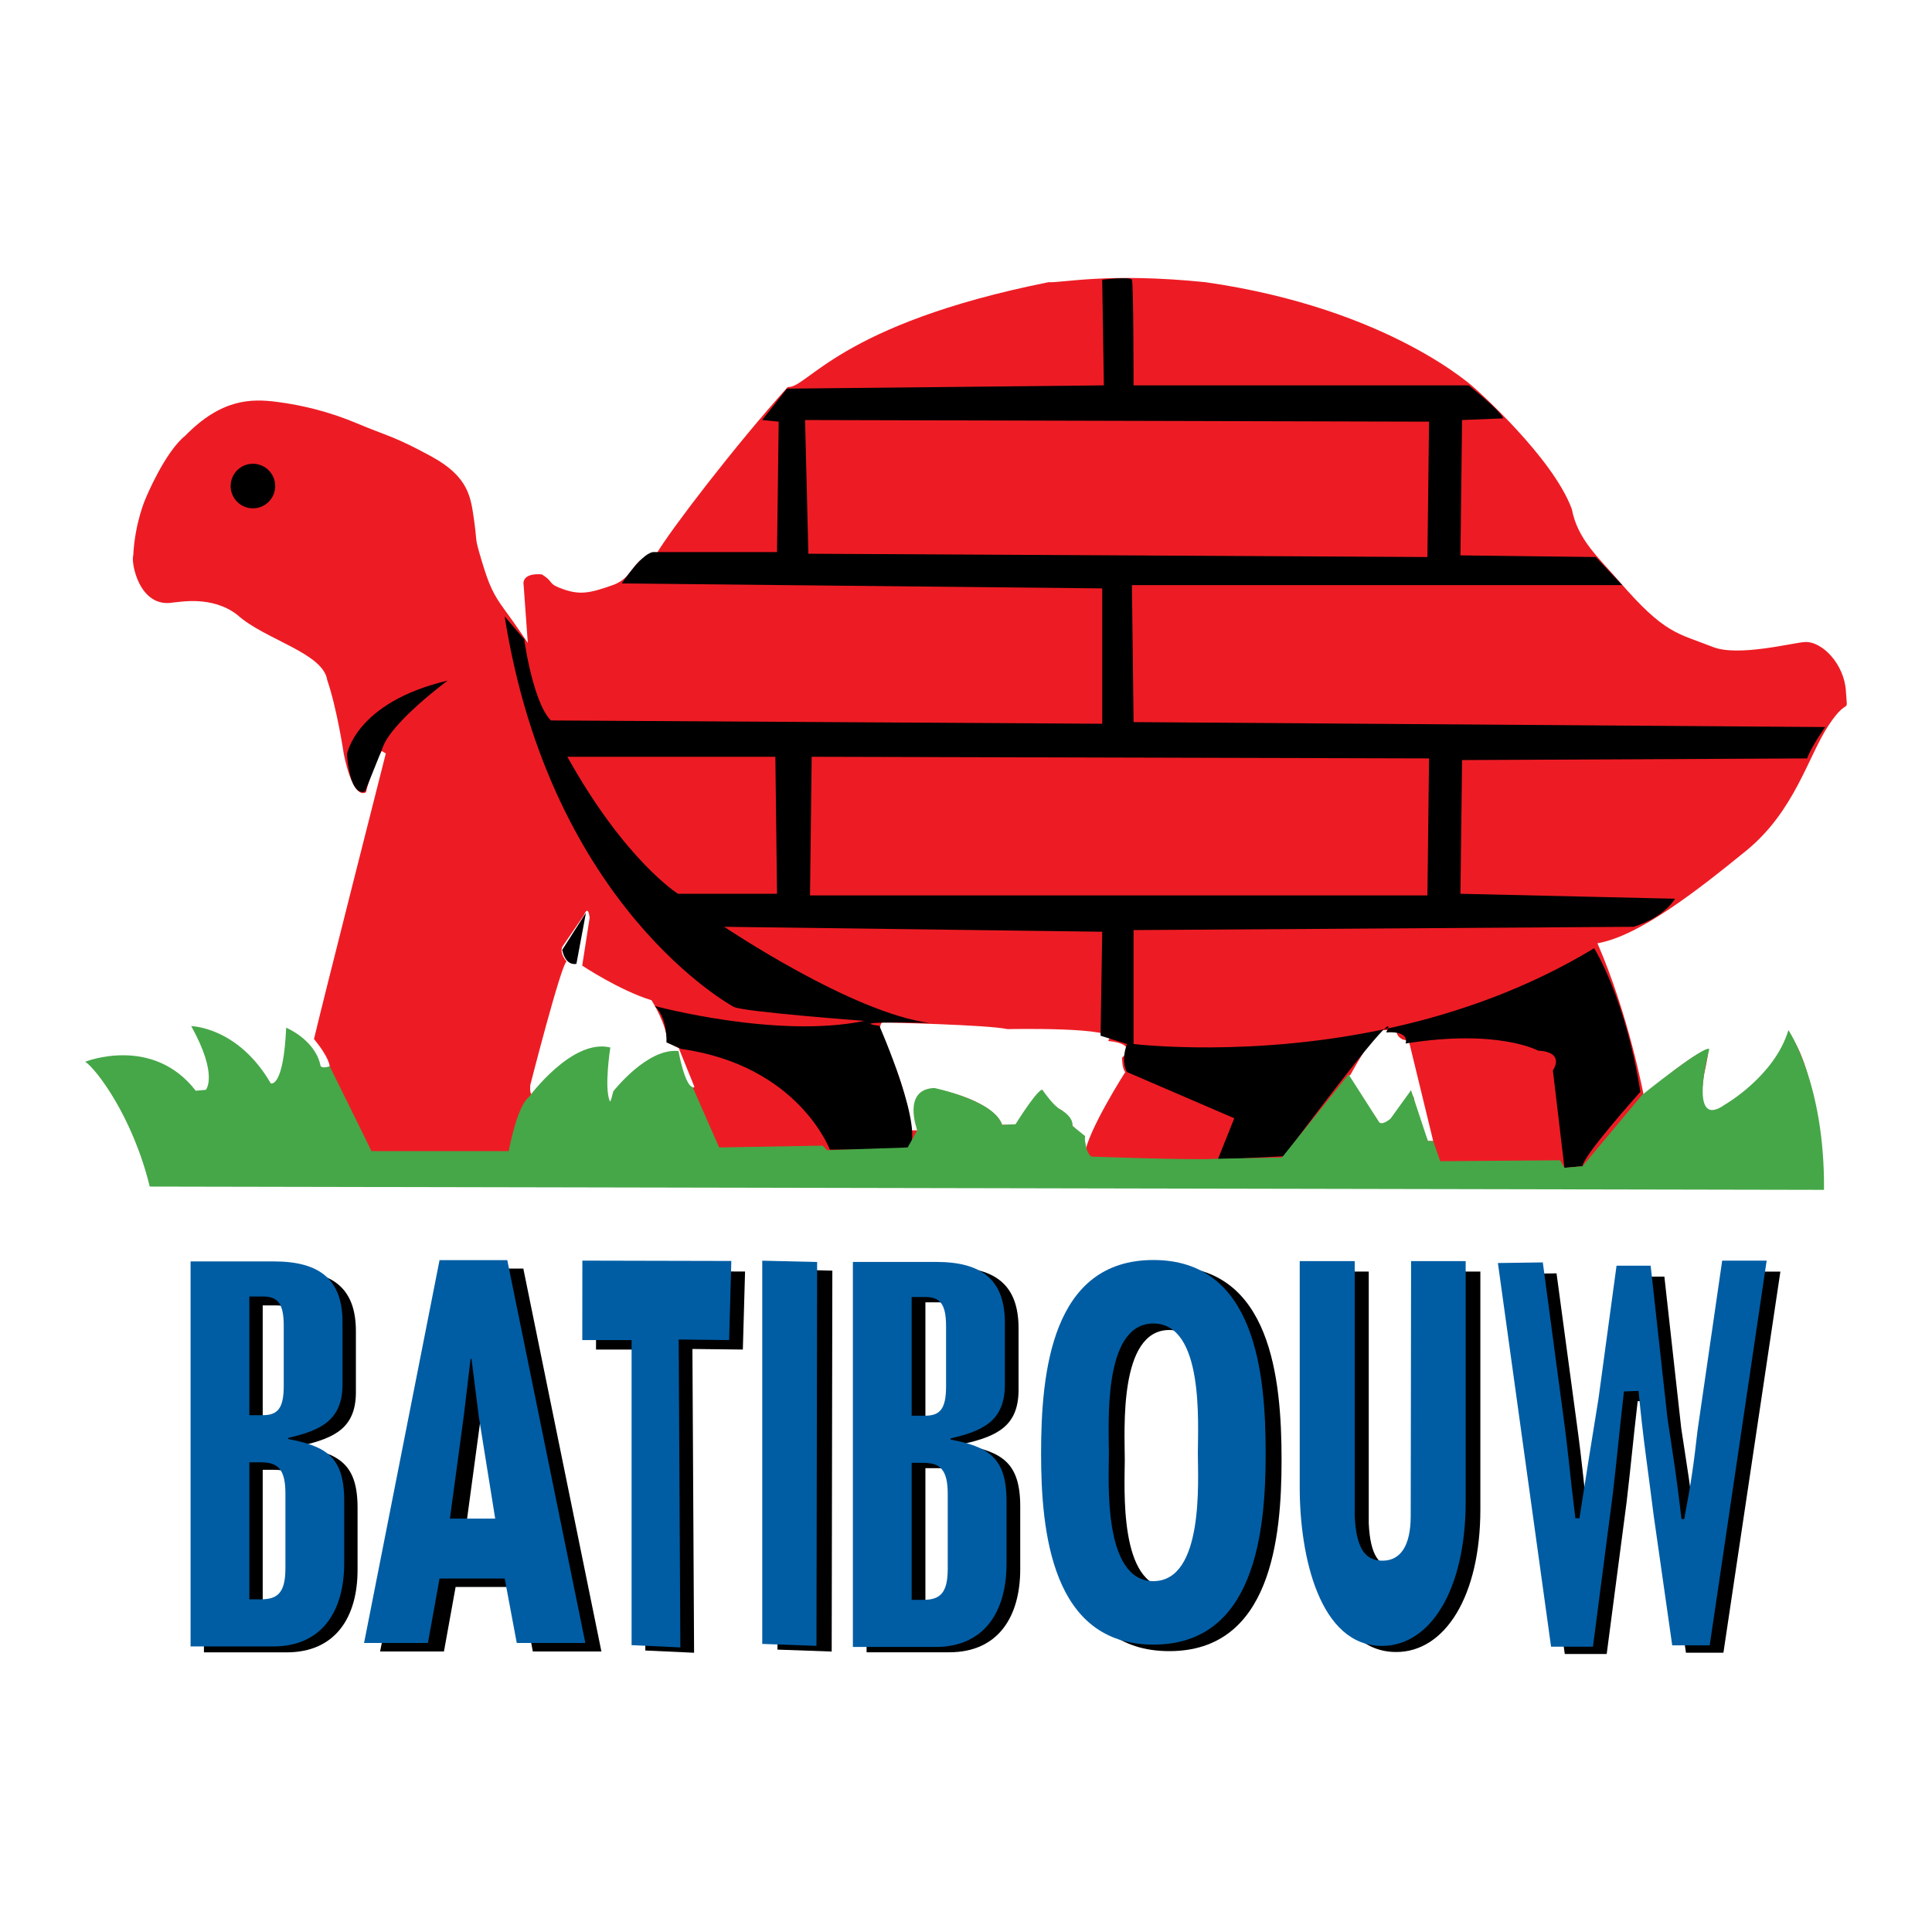 <?xml version="1.0" encoding="utf-8"?>
<!-- Generator: Adobe Illustrator 13.0.0, SVG Export Plug-In . SVG Version: 6.00 Build 14948)  -->
<!DOCTYPE svg PUBLIC "-//W3C//DTD SVG 1.0//EN" "http://www.w3.org/TR/2001/REC-SVG-20010904/DTD/svg10.dtd">
<svg version="1.0" id="Layer_1" xmlns="http://www.w3.org/2000/svg" xmlns:xlink="http://www.w3.org/1999/xlink" x="0px" y="0px"
	 width="192.756px" height="192.756px" viewBox="0 0 192.756 192.756" enable-background="new 0 0 192.756 192.756"
	 xml:space="preserve">
<g>
	<polygon fill-rule="evenodd" clip-rule="evenodd" fill="#FFFFFF" points="0,0 192.756,0 192.756,192.756 0,192.756 0,0 	"/>
	<path fill-rule="evenodd" clip-rule="evenodd" fill="#ED1C24" d="M52.243,58.375c0,0-0.33-1.235,1.812-1.07
		c1.317,0.823,0.494,0.906,2.141,1.482s2.635,0.412,4.94-0.412c2.306-0.824,1.812-2.8,4.364-3.129
		c1.4-2.388,7.906-10.87,13.093-16.634c1.977,0.165,5.023-6.258,26.022-10.458c1.399,0.083,5.929-0.988,15.646,0
		c18.446,2.635,26.928,10.623,26.928,10.623s7.74,6.835,9.634,12.022c0.576,3.047,2.693,4.843,4.694,7.165
		c4.611,5.353,5.847,5.188,9.388,6.587c2.499,0.989,7.904-0.412,9.14-0.494c1.758-0.117,3.953,2.224,4.118,4.858
		c0.167,2.677,0.329,0.33-1.729,3.458c-2.06,3.129-3.376,8.564-8.234,12.517c-4.859,3.953-10.623,8.481-14.823,9.223
		c3.13,7.164,4.611,15.152,4.611,15.152s6.692-5.736,6.423-4.117c-0.411,2.471-0.411,1.398-0.658,4.445s3.047,0.578,3.047,0.578
		s4.364-3.131,5.682-7.082c3.294,4.281,3.212,15.232,3.212,15.232L14.94,117.994c0,0-2.471-9.553-6.011-12.023
		c1.976-0.904,4.693-0.576,6.587,0.082c2.485,0.865,4.035,2.965,4.035,2.965l1.153-0.082c0,0,1.235-2.223-1.153-6.094
		c5.105,0.742,6.505,4.199,7.576,5.436c2.183-1.311,1.441-6.65,1.812-5.354c0,0,2.254,1.309,2.965,3.541
		c0.659,0.412,0.988-0.082,0.988-0.082s0-0.824-1.564-2.717c0.659-2.883,7.164-28.493,7.164-28.493l-0.412-0.247
		c0,0-0.988,1.647-1.564,4.118c-1.4,0.741-2.224-3.871-2.224-3.871s-0.659-4.446-1.646-7.329c-0.412-2.717-6.258-4.035-8.976-6.505
		c-2.553-1.977-5.846-1.235-6.34-1.235c-3.458,0.659-4.282-4.035-4.035-4.694c0.165-3.294,1.235-5.682,1.235-5.682
		s1.894-4.611,3.952-6.258c3.624-3.706,6.605-3.703,9.141-3.376c2.553,0.329,5.237,0.983,7.988,2.141
		c3.129,1.318,3.623,1.235,7.411,3.294c3.788,2.059,3.953,4.117,4.283,6.423c0.329,2.306,0,1.482,0.741,3.953
		c0.741,2.471,1.153,3.376,2.306,4.941s2.306,3.294,2.306,3.294L52.243,58.375L52.243,58.375L52.243,58.375z M56.524,95.925
		c-0.576,0.412-3.623,12.353-3.623,12.353c-0.165,2.223,1.4-0.082,1.4-0.082c0.494-0.824,3.788-2.637,3.788-2.637
		c3.129-1.893,2.223-0.082,2.223-0.082c-0.659,0.494-0.083,3.459-0.083,3.459c0.083,2.059,1.153,1.07,1.153,1.07
		c1.646-2.965,4.693-4.363,4.693-4.363c1.977-0.742,1.4,0.246,1.4,0.246c0,1.07,0.823,2.389,0.823,2.389
		c0.576,0.494,0.988,0.164,0.988,0.164l-1.564-3.869l-1.153-0.576c0-1.73-1.564-4.201-1.564-4.201
		c-3.211-0.988-6.917-3.458-6.917-3.458l0.741-4.776c-0.165-1.4-0.576-0.247-0.576-0.247l-2.141,3.129
		C55.784,95.102,56.524,95.925,56.524,95.925L56.524,95.925L56.524,95.925z M90.973,112.777h0.548
		c-1.098-5.16,2.636-3.953,2.636-3.953c5.38,1.318,5.818,3.404,5.818,3.404h1.646c0.55-1.537,2.526-3.184,2.526-3.184
		c1.099,1.537,1.646,1.646,1.646,1.646c1.099,0.77,1.208,1.648,1.208,1.648c2.195,1.865,0.548,1.426,0.548,1.426
		c-1.097,1.098,0.33,2.197,0.33,2.197c1.537,0.988,1.099-0.221,1.099-0.221l-0.77-0.549c0.329-2.416,4.063-8.234,4.063-8.234
		c-0.329-0.328-0.329-1.428-0.329-1.428c1.646-1.428-1.209-1.646-1.209-1.646s-0.254,0.002-0.103-0.166
		c1.166-1.287-10.108-1.041-10.108-1.041c-1.976-0.439-12.187-0.66-12.187-0.66c-0.659-0.328-0.549,1.1-0.549,1.1
		C90.424,107.838,90.973,112.777,90.973,112.777L90.973,112.777L90.973,112.777z M135.654,109.707
		c1.616,1.463,2.083,2.58,2.083,2.58l0.87-0.092l1.585-2.395c0.187-0.061,0.841-1.025,0.902,0c0.062,1.027,1.367,4.041,1.367,4.041
		h0.529l-2.426-9.979l-0.621-0.154c-0.777-0.404-0.56-0.932-0.56-0.932h-1.709c-0.902,0.744-2.953,4.477-2.953,4.477
		C134.194,107.314,135.654,109.707,135.654,109.707L135.654,109.707z"/>
	<path fill-rule="evenodd" clip-rule="evenodd" d="M78.511,38.776l31.621-0.329l-0.164-10.541c0,0,2.8-0.329,2.964,0
		c0.165,0.33,0.165,10.541,0.165,10.541h33.433c0,0,3.129,2.47,3.459,3.293l-4.117,0.165l-0.165,13.505l13.505,0.165l2.635,2.8
		h-48.914l0.165,13.669l69.006,0.494c0,0-1.317,1.812-1.812,3.129l-34.42,0.165l-0.165,13.34l21.41,0.494c0,0-0.988,1.812-4.118,2.8
		l-49.901,0.329v11.364c0,0,12.002,1.467,25.974-1.682c6.431-1.447,13.383-3.875,19.976-7.871c0,0,3.129,4.941,4.611,14.328
		c0,0-5.765,6.424-5.765,7.412l-1.811,0.164l-1.153-9.717c0,0,1.317-1.812-1.482-1.977c0,0-3.994-2.188-13.216-0.705
		c0,0,0.535-1.271-1.936-1.107c0,0,2.635-4.775-10.211,12.354l-6.588,0.328l1.646-4.117l-10.705-4.611c0,0-0.658-0.988,0-2.799
		l-2.635-0.824l0.165-10.375l-37.715-0.494c0,0,12.761,8.604,20.501,9.592c0,0-8.644-0.205-5.02,0.289c0,0,4.776,10.871,2.8,12.352
		h-7.74c0,0-3.129-8.398-14.823-10.045l-1.482-0.658c0,0,0.165-2.307-1.152-3.625c0,0,12.187,3.295,20.916,1.482
		c0,0-12.237-0.91-13.06-1.404c0,0-18.231-9.794-22.843-38.945l1.977,2.306c-0.224-1.306,0.69,6.125,2.635,8.07l55.008,0.329V58.704
		L62.042,58.21c0,0,2.141-3.294,3.294-3.129h12.187l0.165-13.011l-1.647-0.165L78.511,38.776L78.511,38.776z"/>
	<path fill-rule="evenodd" clip-rule="evenodd" d="M27.457,48.493c0,1.228-0.995,2.224-2.223,2.224
		c-1.229,0-2.224-0.996-2.224-2.224c0-1.228,0.995-2.223,2.224-2.223C26.461,46.27,27.457,47.266,27.457,48.493L27.457,48.493z"/>
	<path fill-rule="evenodd" clip-rule="evenodd" d="M34.616,75.284c0,0,0.809-5.192,10.049-7.383c0,0-5.573,4.096-6.478,6.668
		l-1.762,4.382C36.426,78.951,34.997,79.809,34.616,75.284L34.616,75.284z"/>
	<path fill-rule="evenodd" clip-rule="evenodd" d="M57.509,96.161c0,0-1.056,0.309-1.417-1.391l2.369-3.708L57.509,96.161
		L57.509,96.161z"/>
	<path fill-rule="evenodd" clip-rule="evenodd" fill="#46A748" d="M8.504,105.93c0,0,6.708-2.686,11.027,2.893l1.004-0.092
		c0,0,1.283-1.424-1.455-6.354c0,0,4.65,0.055,7.937,5.715c0,0,1.265,0.504,1.534-5.557c0,0,2.775,1.131,3.396,3.639
		c0,0-0.082,0.545,0.943,0.209c0,0,4.146,8.373,4.168,8.465h13.694c0,0,0.821-4.473,2.009-5.387c0,0,4.312-5.906,8.131-4.951
		c0,0-0.64,4.059-0.043,5.371c0,0,0.062,0.191,0.336-0.994c0,0,3.407-4.377,6.51-4.02c0,0,0.604,3.41,1.407,3.59l2.648,6.025
		l10.316-0.182l0.457,0.455l8.034-0.273l0.963-1.705c0,0-1.567-4.086,1.685-4.229c0,0,6.052,1.246,6.769,3.68l1.345-0.064
		c0,0,2.604-4.184,2.762-3.314c0,0,1.064,1.521,1.713,1.842c0,0,1.31,0.691,1.208,1.648l1.263,1.008c0,0-0.079,0.316,0.04,0.742
		c0,0,0.096,1.004,0.604,1.305c0,0,10.392,0.373,12.284,0.215l6.705-0.123l6.648-8.295l3.028,4.734c0,0,0.204,0.451,1.155-0.314
		l2.051-2.842l1.681,5.072h0.529l0.701,2.01l11.959-0.092l0.431,0.752l1.811-0.164l5.936-7.104c0,0,6.252-5.035,6.709-4.578
		c0,0-2.256,8.264,1.578,5.525c0,0,4.948-2.836,6.314-7.42c0,0,3.643,5.35,3.551,15.939L14.94,118.385
		C13.236,111.404,9.598,106.648,8.504,105.93L8.504,105.93z"/>
	<polygon fill-rule="evenodd" clip-rule="evenodd" fill="#ED1C24" points="80.323,41.906 142.577,42.07 142.412,55.575 
		80.652,55.246 80.323,41.906 	"/>
	<path fill-rule="evenodd" clip-rule="evenodd" fill="#ED1C24" d="M56.607,75.503h20.751l0.165,13.67h-9.881
		C67.642,89.173,62.372,85.879,56.607,75.503L56.607,75.503z"/>
	<polygon fill-rule="evenodd" clip-rule="evenodd" fill="#ED1C24" points="80.981,75.503 142.577,75.667 142.412,89.337 
		80.817,89.337 80.981,75.503 	"/>
	<polygon fill-rule="evenodd" clip-rule="evenodd" points="74.335,126.859 74.114,134.645 69.083,134.588 69.249,164.895 
		64.384,164.672 64.384,134.645 59.465,134.645 59.472,126.826 74.335,126.859 	"/>
	<polygon fill-rule="evenodd" clip-rule="evenodd" points="77.569,164.582 77.569,126.645 83.043,126.773 82.978,164.775 
		77.569,164.582 	"/>
	<path fill-rule="evenodd" clip-rule="evenodd" d="M92.328,129.932h1.328c1.494,0,2.103,0.664,2.103,2.932v5.977
		c0,2.27-0.608,2.934-2.103,2.934h-1.328V129.932L92.328,129.932L92.328,129.932z M86.461,164.848h8.245
		c4.925,0,7.083-3.596,7.083-8.299v-6.254c0-4.426-1.882-5.424-5.588-6.143v-0.111c3.375-0.773,5.367-1.824,5.421-5.256v-6.254
		c0-4.205-2.157-6.098-6.861-6.098h-8.301V164.848L86.461,164.848L86.461,164.848z M92.328,146.477h1.162
		c1.66,0,2.436,0.664,2.436,3.1v7.471c0,2.434-0.775,3.098-2.436,3.098h-1.162V146.477L92.328,146.477z"/>
	<path fill-rule="evenodd" clip-rule="evenodd" d="M156.119,165.023l-5.304-37.918l4.481-0.062l2.02,14.982
		c0.616,4.512,0.61,5.398,1.229,10.301l0.403,0.014c0.85-5.332,1.027-6.516,1.904-11.834l1.8-13.137h3.403l1.68,15.111
		c0.735,4.863,0.847,5.297,1.396,9.924h0.276c0.711-3.758,0.943-5.383,1.331-8.775l2.455-16.758h4.436l-5.683,38.021h-3.739
		l-1.849-12.838c-0.632-5.037-1.008-7.152-1.511-12.311l-1.454,0.055c-0.498,4.268-0.608,5.799-1.106,10.066l-1.987,15.158H156.119
		L156.119,165.023z"/>
	<path fill-rule="evenodd" clip-rule="evenodd" d="M26.211,130.24h1.329c1.494,0,2.102,0.658,2.102,2.908v5.924
		c0,2.25-0.608,2.908-2.102,2.908h-1.329V130.24L26.211,130.24L26.211,130.24z M20.346,164.857h8.245
		c4.925,0,7.083-3.564,7.083-8.229v-6.199c0-4.389-1.881-5.377-5.588-6.09v-0.109c3.375-0.768,5.367-1.811,5.422-5.213v-6.199
		c0-4.168-2.158-6.047-6.861-6.047h-8.3V164.857L20.346,164.857L20.346,164.857z M26.211,146.645h1.163
		c1.66,0,2.435,0.658,2.435,3.072v7.406c0,2.414-0.775,3.072-2.435,3.072h-1.163V146.645L26.211,146.645z"/>
	<path fill-rule="evenodd" clip-rule="evenodd" d="M136.561,126.863v25.139c0.154,3.133,0.992,4.43,2.828,4.414
		c1.718-0.016,2.783-1.396,2.791-4.395l0.039-25.158h5.477v23.732c0,8.625-3.511,14.227-8.401,14.227
		c-6.259,0-8.25-8.846-8.25-15.627v-22.332H136.561L136.561,126.863z"/>
	<polygon fill-rule="evenodd" clip-rule="evenodd" fill="#005DA4" points="72.965,125.807 72.744,133.699 67.713,133.643 
		67.879,164.363 63.014,164.137 63.014,133.699 58.095,133.699 58.102,125.773 72.965,125.807 	"/>
	<polygon fill-rule="evenodd" clip-rule="evenodd" fill="#005DA4" points="76.05,164.014 76.05,125.779 81.525,125.91 
		81.459,164.207 76.05,164.014 	"/>
	<path fill-rule="evenodd" clip-rule="evenodd" fill="#005DA4" d="M90.958,129.402h1.328c1.494,0,2.103,0.664,2.103,2.932v5.977
		c0,2.27-0.609,2.934-2.103,2.934h-1.328V129.402L90.958,129.402L90.958,129.402z M85.092,164.318h8.245
		c4.925,0,7.084-3.596,7.084-8.299v-6.254c0-4.426-1.882-5.424-5.589-6.143v-0.111c3.375-0.773,5.368-1.824,5.423-5.256v-6.254
		c0-4.205-2.158-6.098-6.863-6.098h-8.3V164.318L85.092,164.318L85.092,164.318z M90.958,145.947h1.162
		c1.66,0,2.435,0.664,2.435,3.1v7.469c0,2.436-0.775,3.1-2.435,3.1h-1.162V145.947L90.958,145.947z"/>
	<path fill-rule="evenodd" clip-rule="evenodd" fill="#005DA4" d="M154.75,164.289l-5.304-38.277l4.481-0.061l2.02,15.123
		c0.616,4.555,0.61,5.449,1.229,10.398l0.403,0.014c0.85-5.383,1.027-6.576,1.904-11.947l1.8-13.26h3.403l1.68,15.254
		c0.735,4.91,0.847,5.348,1.396,10.018h0.275c0.711-3.793,0.943-5.434,1.331-8.857l2.455-16.916h4.437l-5.684,38.381h-3.738
		l-1.85-12.959c-0.632-5.084-1.008-7.221-1.511-12.428l-1.454,0.055c-0.498,4.309-0.608,5.855-1.106,10.162l-1.987,15.301H154.75
		L154.75,164.289z"/>
	<path fill-rule="evenodd" clip-rule="evenodd" fill="#005DA4" d="M24.878,129.35h1.329c1.494,0,2.102,0.664,2.102,2.932v5.977
		c0,2.27-0.608,2.934-2.102,2.934h-1.329V129.35L24.878,129.35L24.878,129.35z M19.013,164.266h8.245
		c4.925,0,7.083-3.596,7.083-8.299v-6.254c0-4.428-1.881-5.424-5.588-6.143v-0.111c3.375-0.773,5.367-1.824,5.422-5.256v-6.254
		c0-4.205-2.158-6.098-6.861-6.098h-8.3V164.266L19.013,164.266L19.013,164.266z M24.878,145.895h1.163
		c1.66,0,2.435,0.664,2.435,3.1v7.471c0,2.434-0.775,3.098-2.435,3.098h-1.163V145.895L24.878,145.895z"/>
	<path fill-rule="evenodd" clip-rule="evenodd" fill="#005DA4" d="M135.16,125.818v25.428c0.153,3.168,0.986,4.48,2.812,4.463
		c1.708-0.016,2.767-1.41,2.775-4.445l0.038-25.445h5.445v24.006c0,8.723-3.49,14.389-8.353,14.389
		c-6.224,0-8.204-8.947-8.204-15.805v-22.59H135.16L135.16,125.818z"/>
	<path fill-rule="evenodd" clip-rule="evenodd" d="M51.007,152.357h-4.519l1.377-10.184l0.688-5.777h0.086l0.731,5.777
		L51.007,152.357L51.007,152.357L51.007,152.357z M45.455,126.568l-7.531,38.201h6.37l1.162-6.434h6.499l1.205,6.434h6.843
		l-7.79-38.201H45.455L45.455,126.568z"/>
	<path fill-rule="evenodd" clip-rule="evenodd" fill="#005DA4" d="M49.406,151.51h-4.519l1.376-10.186l0.689-5.775h0.086
		l0.731,5.775L49.406,151.51L49.406,151.51L49.406,151.51z M43.854,125.721l-7.531,38.201h6.369l1.162-6.434h6.499l1.205,6.434H58.4
		l-7.79-38.201H43.854L43.854,125.721z"/>
	<path fill-rule="evenodd" clip-rule="evenodd" d="M116.658,158.4c-5.073,0-4.439-10.092-4.439-12.742
		c0-2.947-0.634-12.963,4.439-12.963s4.439,10.016,4.439,12.963C121.098,148.309,121.731,158.4,116.658,158.4L116.658,158.4
		L116.658,158.4z M116.658,164.734c10.146,0,11.204-11.27,11.204-19.076c0-8.102-1.058-19.297-11.204-19.297
		s-11.204,11.195-11.204,19.297C105.454,153.465,106.512,164.734,116.658,164.734L116.658,164.734z"/>
	<path fill-rule="evenodd" clip-rule="evenodd" fill="#005DA4" d="M115.072,157.75c-5.073,0-4.438-10.09-4.438-12.742
		c0-2.945-0.635-12.963,4.438-12.963s4.439,10.018,4.439,12.963C119.512,147.66,120.146,157.75,115.072,157.75L115.072,157.75
		L115.072,157.75z M115.072,164.084c10.146,0,11.204-11.268,11.204-19.076c0-8.102-1.058-19.297-11.204-19.297
		s-11.203,11.195-11.203,19.297C103.869,152.816,104.926,164.084,115.072,164.084L115.072,164.084z"/>
</g>
</svg>
